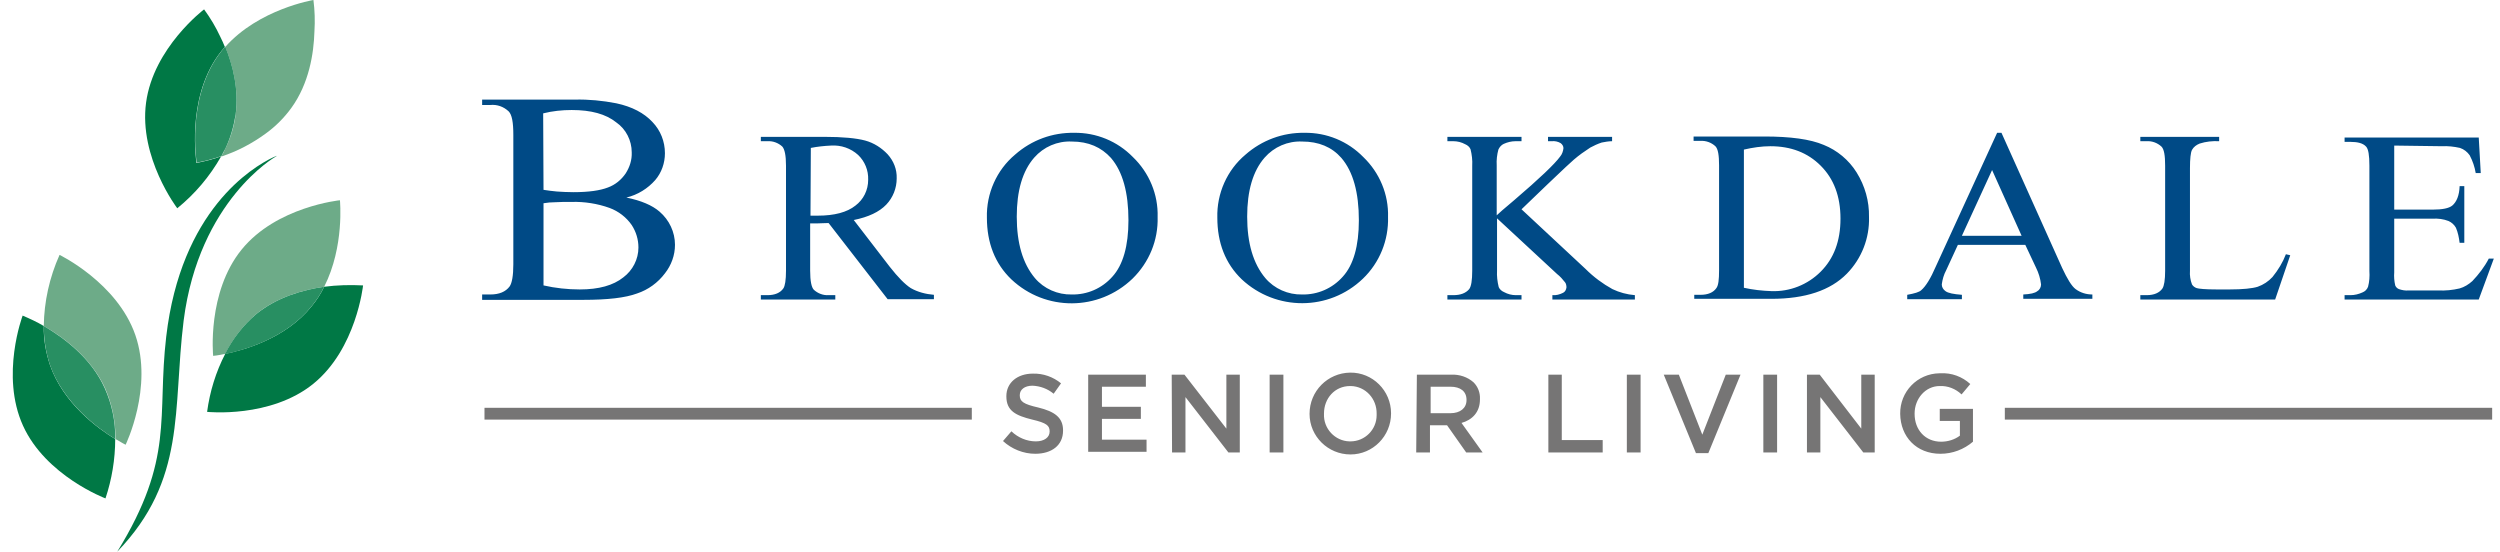 <svg xmlns="http://www.w3.org/2000/svg" width="145" height="32" viewBox="0 0 145 32" fill="none"><path d="M58.174 25.58L58.661 25.016C59.05 25.386 59.556 25.6 60.081 25.6C60.567 25.6 60.878 25.366 60.878 25.035V25.016C60.878 24.685 60.703 24.53 59.867 24.335C58.914 24.102 58.369 23.829 58.369 22.993V22.974C58.369 22.195 59.011 21.67 59.906 21.67C60.509 21.651 61.092 21.865 61.54 22.234L61.112 22.837C60.762 22.546 60.334 22.39 59.886 22.37C59.419 22.37 59.147 22.604 59.147 22.915V22.935C59.147 23.285 59.361 23.44 60.217 23.635C61.17 23.868 61.657 24.218 61.657 24.958V24.977C61.657 25.833 60.995 26.319 60.042 26.319C59.361 26.319 58.68 26.047 58.174 25.58ZM63.115 21.729H66.461V22.429H63.913V23.596H66.17V24.296H63.913V25.502H66.5V26.203H63.115V21.729ZM67.959 21.729H68.698L71.13 24.86V21.729H71.908V26.242H71.247L68.757 23.032V26.242H67.979L67.959 21.729ZM73.639 23.032V21.729H74.437V26.242H73.639V23.032ZM79.845 24.005C79.864 23.129 79.203 22.409 78.347 22.39C78.328 22.39 78.328 22.39 78.308 22.39C77.413 22.39 76.791 23.11 76.791 23.985V24.005C76.752 24.86 77.433 25.58 78.269 25.6C78.289 25.6 78.308 25.6 78.328 25.6C79.164 25.6 79.845 24.919 79.845 24.082C79.845 24.043 79.845 24.024 79.845 24.005ZM75.954 24.005C75.954 22.682 77.005 21.631 78.308 21.612C79.612 21.592 80.681 22.662 80.681 23.966V23.985C80.681 25.288 79.631 26.358 78.328 26.358C77.024 26.358 75.954 25.308 75.954 24.005ZM84.125 23.966C84.689 23.966 85.058 23.674 85.058 23.207V23.188C85.058 22.701 84.708 22.429 84.125 22.429H82.977V23.966H84.125ZM82.179 21.729H84.163C84.65 21.709 85.117 21.865 85.467 22.176C85.72 22.429 85.856 22.779 85.837 23.149V23.168C85.837 23.907 85.389 24.355 84.767 24.53L85.992 26.242H85.039L83.93 24.666H82.938V26.242H82.14L82.179 21.729ZM89.805 21.729H90.583V25.522H92.956V26.242H89.805V21.729ZM94.357 22.759V21.729H95.154V26.242H94.357V22.759ZM96.497 21.729H97.372L98.734 25.211L100.095 21.729H100.951L99.084 26.28H98.364L96.497 21.729ZM102.274 22.779V21.729H103.072V26.242H102.274V22.779ZM104.803 21.729H105.542L107.954 24.86V21.729H108.733V26.242H108.071L105.581 23.032V26.242H104.803V21.729ZM110.211 24.005C110.191 22.721 111.203 21.67 112.487 21.651C112.506 21.651 112.526 21.651 112.545 21.651C113.187 21.612 113.81 21.845 114.277 22.273L113.771 22.876C113.421 22.546 112.973 22.37 112.506 22.39C111.67 22.39 111.047 23.129 111.047 23.985V24.005C111.047 24.938 111.67 25.619 112.584 25.619C112.973 25.619 113.362 25.502 113.674 25.269V24.413H112.506V23.713H114.432V25.619C113.907 26.067 113.246 26.319 112.545 26.319C111.145 26.319 110.23 25.327 110.211 24.005ZM28.12 24.005H56.385H28.12ZM28.1 24.335H56.365V23.654H28.1V24.335ZM116.28 24.335H144.545V23.654H116.28V24.335Z" fill="#767575"></path><path d="M31.524 16.554C32.205 16.71 32.924 16.788 33.625 16.788C34.733 16.788 35.57 16.554 36.154 16.087C36.698 15.679 37.029 15.037 37.029 14.356C37.029 13.889 36.893 13.442 36.64 13.053C36.329 12.605 35.881 12.255 35.356 12.061C34.656 11.808 33.897 11.691 33.158 11.711C32.788 11.711 32.458 11.711 32.185 11.73C31.971 11.73 31.757 11.749 31.524 11.788V16.554ZM31.524 11.01C31.777 11.049 32.049 11.088 32.302 11.108C32.594 11.127 32.905 11.146 33.255 11.146C34.15 11.146 34.811 11.049 35.259 10.874C35.687 10.719 36.037 10.427 36.29 10.057C36.523 9.688 36.659 9.279 36.64 8.832C36.64 8.151 36.309 7.489 35.745 7.1C35.142 6.614 34.286 6.381 33.158 6.381C32.594 6.381 32.049 6.439 31.504 6.575L31.524 11.01ZM36.329 11.458C37.184 11.633 37.827 11.905 38.254 12.275C38.819 12.761 39.149 13.461 39.149 14.201C39.149 14.804 38.935 15.387 38.566 15.854C38.157 16.399 37.593 16.807 36.951 17.021C36.27 17.274 35.239 17.391 33.839 17.391H27.964V17.08H28.431C28.956 17.08 29.326 16.924 29.559 16.613C29.695 16.418 29.773 15.99 29.773 15.329V7.82C29.773 7.1 29.695 6.653 29.501 6.458C29.209 6.186 28.839 6.05 28.431 6.089H27.964V5.777H33.333C34.15 5.758 34.947 5.836 35.745 5.991C36.659 6.186 37.36 6.556 37.846 7.081C38.313 7.567 38.566 8.209 38.566 8.89C38.566 9.454 38.371 10.018 38.002 10.446C37.574 10.932 36.99 11.302 36.329 11.458ZM47.008 12.508C47.105 12.508 47.183 12.508 47.261 12.508H47.436C48.389 12.508 49.129 12.314 49.615 11.925C50.082 11.574 50.354 11.03 50.354 10.427C50.374 9.882 50.16 9.357 49.771 8.987C49.343 8.598 48.779 8.404 48.195 8.443C47.806 8.462 47.417 8.501 47.028 8.579L47.008 12.508ZM54.186 17.352H51.482L48.059 12.936C47.806 12.936 47.592 12.956 47.436 12.956H47.222H46.989V15.698C46.989 16.302 47.067 16.671 47.203 16.807C47.436 17.021 47.748 17.138 48.059 17.119H48.448V17.371H44.129V17.119H44.518C44.946 17.119 45.258 16.982 45.433 16.729C45.53 16.593 45.588 16.243 45.588 15.698V9.61C45.588 9.007 45.51 8.656 45.374 8.501C45.141 8.287 44.83 8.17 44.518 8.19H44.129V7.937H47.806C48.876 7.937 49.673 8.015 50.179 8.151C50.685 8.287 51.132 8.579 51.482 8.948C51.833 9.337 52.027 9.824 52.008 10.349C52.008 10.913 51.794 11.458 51.405 11.866C50.996 12.294 50.374 12.586 49.518 12.761L51.599 15.465C52.086 16.087 52.494 16.496 52.825 16.71C53.233 16.943 53.7 17.06 54.167 17.099V17.352H54.186ZM62.162 8.209C61.326 8.17 60.528 8.52 59.983 9.143C59.303 9.921 58.972 11.069 58.972 12.566C58.972 14.103 59.322 15.29 60.022 16.126C60.547 16.749 61.345 17.099 62.162 17.08C63.057 17.099 63.913 16.729 64.516 16.049C65.138 15.368 65.45 14.259 65.45 12.78C65.45 11.166 65.119 9.96 64.438 9.162C63.874 8.54 63.135 8.209 62.162 8.209ZM62.298 7.703C63.582 7.684 64.808 8.19 65.703 9.104C66.656 10.018 67.181 11.283 67.142 12.586C67.181 13.928 66.656 15.212 65.683 16.165C63.718 18.052 60.645 18.072 58.66 16.204C57.707 15.29 57.24 14.084 57.24 12.625C57.202 11.224 57.805 9.863 58.874 8.968C59.847 8.112 61.053 7.684 62.298 7.703ZM75.526 8.209C74.69 8.17 73.892 8.52 73.347 9.143C72.667 9.921 72.336 11.069 72.336 12.566C72.336 14.103 72.686 15.29 73.386 16.126C73.912 16.749 74.709 17.099 75.526 17.08C76.421 17.099 77.277 16.729 77.88 16.049C78.502 15.368 78.814 14.259 78.814 12.78C78.814 11.166 78.483 9.96 77.802 9.162C77.238 8.52 76.479 8.209 75.526 8.209ZM75.662 7.703C76.946 7.684 78.172 8.19 79.067 9.104C80.02 10.018 80.545 11.283 80.506 12.586C80.545 13.928 80.02 15.232 79.047 16.165C77.082 18.052 74.009 18.052 72.025 16.204C71.072 15.29 70.605 14.084 70.605 12.625C70.566 11.224 71.169 9.863 72.239 8.968C73.192 8.131 74.398 7.684 75.662 7.703ZM88.248 12.139L91.964 15.601C92.431 16.068 92.956 16.457 93.52 16.768C93.929 16.963 94.357 17.08 94.823 17.119V17.371H90.038V17.119C90.252 17.138 90.466 17.08 90.66 16.982C90.777 16.924 90.836 16.807 90.855 16.671C90.855 16.574 90.836 16.457 90.777 16.379C90.641 16.204 90.486 16.029 90.31 15.893L86.828 12.664V15.698C86.809 16.01 86.848 16.34 86.926 16.652C86.984 16.788 87.101 16.885 87.237 16.943C87.451 17.06 87.684 17.119 87.918 17.119H88.248V17.371H83.949V17.119H84.299C84.708 17.119 85.019 17.002 85.214 16.768C85.33 16.613 85.389 16.263 85.389 15.698V9.61C85.408 9.298 85.369 8.968 85.291 8.656C85.233 8.52 85.117 8.423 84.98 8.365C84.766 8.248 84.533 8.19 84.299 8.19H83.949V7.937H88.248V8.19H87.898C87.665 8.19 87.431 8.248 87.217 8.345C87.081 8.404 86.965 8.54 86.906 8.676C86.828 8.968 86.789 9.279 86.809 9.59V12.489C86.906 12.391 87.237 12.1 87.82 11.613C89.299 10.349 90.174 9.512 90.485 9.084C90.602 8.948 90.66 8.773 90.68 8.598C90.68 8.481 90.622 8.384 90.524 8.306C90.369 8.209 90.174 8.17 89.999 8.19H89.785V7.937H93.501V8.19C93.306 8.19 93.092 8.229 92.898 8.267C92.664 8.345 92.45 8.443 92.236 8.559C91.906 8.773 91.575 9.007 91.283 9.26C91.166 9.357 90.66 9.824 89.766 10.68L88.248 12.139ZM101.146 16.691C101.671 16.807 102.196 16.866 102.741 16.885C103.811 16.924 104.842 16.515 105.6 15.757C106.359 14.998 106.748 13.987 106.748 12.683C106.748 11.38 106.359 10.368 105.6 9.61C104.842 8.851 103.869 8.481 102.682 8.481C102.177 8.481 101.651 8.559 101.146 8.676V16.691ZM98.267 17.352V17.099H98.636C99.064 17.099 99.375 16.963 99.55 16.71C99.667 16.554 99.706 16.224 99.706 15.679V9.59C99.706 9.007 99.648 8.637 99.492 8.481C99.259 8.267 98.948 8.151 98.617 8.17H98.228V7.917H102.332C103.85 7.917 104.997 8.073 105.775 8.404C106.554 8.715 107.234 9.279 107.682 9.999C108.168 10.777 108.421 11.672 108.402 12.586C108.44 13.812 107.974 14.998 107.118 15.873C106.164 16.846 104.706 17.332 102.741 17.332H98.267V17.352ZM117.253 13.675L115.541 9.863L113.79 13.675H117.253ZM117.467 14.201H113.557L112.876 15.679C112.74 15.932 112.662 16.204 112.623 16.496C112.623 16.652 112.701 16.788 112.837 16.885C112.992 17.002 113.304 17.06 113.79 17.099V17.352H110.619V17.099C111.047 17.021 111.319 16.943 111.436 16.827C111.689 16.613 111.981 16.146 112.273 15.465L115.833 7.703H116.085L119.606 15.543C119.898 16.165 120.151 16.593 120.385 16.768C120.676 16.982 121.007 17.08 121.357 17.08V17.332H117.35V17.08C117.758 17.06 118.031 17.002 118.167 16.885C118.303 16.807 118.381 16.652 118.381 16.496C118.342 16.165 118.245 15.835 118.089 15.523L117.467 14.201ZM132.582 14.745L132.834 14.804L131.959 17.371H124.139V17.119H124.509C124.937 17.119 125.248 16.982 125.423 16.729C125.52 16.574 125.578 16.243 125.578 15.698V9.61C125.578 9.026 125.52 8.656 125.364 8.501C125.131 8.287 124.82 8.17 124.509 8.19H124.139V7.937H128.71V8.19C128.321 8.17 127.952 8.209 127.582 8.326C127.388 8.404 127.232 8.52 127.135 8.695C127.057 8.851 127.018 9.201 127.018 9.765V15.698C126.999 15.971 127.037 16.243 127.135 16.496C127.193 16.593 127.29 16.671 127.407 16.71C127.524 16.749 127.913 16.788 128.574 16.788H129.313C130.092 16.788 130.636 16.729 130.947 16.632C131.278 16.515 131.57 16.321 131.803 16.068C132.134 15.659 132.406 15.212 132.582 14.745ZM138.865 8.443V12.158H141.082C141.666 12.158 142.036 12.08 142.23 11.925C142.483 11.711 142.639 11.341 142.658 10.796H142.93V14.084H142.658C142.619 13.773 142.561 13.481 142.444 13.209C142.347 13.033 142.191 12.897 142.016 12.819C141.724 12.703 141.394 12.664 141.082 12.683H138.865V15.796C138.845 16.049 138.865 16.302 138.923 16.554C138.962 16.652 139.04 16.729 139.137 16.768C139.312 16.827 139.507 16.866 139.701 16.846H141.413C141.822 16.866 142.25 16.827 142.658 16.729C142.93 16.652 143.183 16.496 143.397 16.302C143.767 15.912 144.098 15.484 144.351 14.998H144.642L143.767 17.371H135.986V17.119H136.336C136.569 17.119 136.803 17.06 137.017 16.963C137.172 16.904 137.289 16.788 137.347 16.632C137.425 16.34 137.445 16.029 137.425 15.718V9.61C137.425 9.007 137.367 8.637 137.231 8.501C137.056 8.306 136.744 8.229 136.336 8.229H135.986V7.976H143.767L143.884 10.038H143.592C143.533 9.688 143.417 9.337 143.242 9.007C143.106 8.812 142.911 8.656 142.678 8.579C142.327 8.501 141.977 8.462 141.627 8.481L138.865 8.443Z" fill="#004A86"></path><path d="M12.654 3.209C12.771 3.034 12.907 2.879 13.043 2.723C12.966 2.528 12.868 2.314 12.771 2.12C12.518 1.575 12.207 1.05 11.837 0.544C11.837 0.544 8.9 2.762 8.472 5.952C8.044 9.142 10.281 12.08 10.281 12.08C11.312 11.243 12.168 10.232 12.829 9.065C12.363 9.24 11.876 9.356 11.39 9.454C11.409 9.454 10.787 5.816 12.654 3.209Z" fill="#007845"></path><path d="M18.179 0C18.179 0 15.008 0.525 13.063 2.723C13.51 3.813 13.861 5.213 13.666 6.672C13.569 7.373 13.355 8.053 13.043 8.676C12.985 8.812 12.907 8.948 12.829 9.084C13.763 8.773 14.619 8.326 15.417 7.742C15.981 7.334 16.487 6.828 16.895 6.264C17.926 4.844 18.198 3.112 18.237 1.829C18.276 1.206 18.257 0.603 18.179 0Z" fill="#6DAB88"></path><path d="M13.666 6.653C13.861 5.194 13.51 3.794 13.063 2.704C12.927 2.86 12.791 3.016 12.674 3.191C10.806 5.797 11.409 9.435 11.409 9.435C11.896 9.338 12.382 9.221 12.849 9.046C12.907 8.91 12.985 8.774 13.063 8.637C13.355 8.034 13.549 7.354 13.666 6.653Z" fill="#288F62"></path><path d="M3.454 14.784C2.87 16.088 2.559 17.488 2.539 18.908C3.668 19.55 5.282 20.737 6.099 22.527C6.508 23.46 6.702 24.452 6.702 25.464C7.052 25.678 7.286 25.795 7.286 25.795C7.286 25.795 8.9 22.468 7.85 19.434C6.799 16.399 3.454 14.784 3.454 14.784ZM18.802 16.632C19.988 14.298 19.716 11.614 19.716 11.614C19.716 11.614 16.04 11.983 14.016 14.473C11.993 16.963 12.363 20.64 12.363 20.64C12.363 20.64 12.635 20.62 13.063 20.523C13.511 19.628 14.133 18.831 14.892 18.189C16.098 17.216 17.596 16.807 18.802 16.632Z" fill="#6DAB88"></path><path d="M18.802 16.632C18.607 17.041 18.354 17.43 18.062 17.78C16.584 19.608 14.211 20.289 13.063 20.523C12.518 21.573 12.168 22.721 12.012 23.888C12.012 23.888 15.689 24.277 18.179 22.254C20.669 20.231 21.058 16.554 21.058 16.554C20.299 16.515 19.541 16.535 18.802 16.632Z" fill="#007845"></path><path d="M18.062 17.78C18.354 17.43 18.607 17.041 18.802 16.632C17.596 16.807 16.098 17.216 14.872 18.208C14.113 18.85 13.491 19.648 13.043 20.542C14.23 20.29 16.584 19.609 18.062 17.78Z" fill="#288F62"></path><path d="M2.889 21.145C2.656 20.425 2.519 19.667 2.539 18.908C2.15 18.675 1.722 18.48 1.313 18.305C1.313 18.305 0.01 21.768 1.333 24.686C2.656 27.604 6.118 28.907 6.118 28.907C6.488 27.798 6.682 26.631 6.682 25.464C5.69 24.861 3.667 23.402 2.889 21.145Z" fill="#007845"></path><path d="M2.539 18.908C2.539 19.667 2.656 20.426 2.889 21.145C3.668 23.383 5.691 24.861 6.683 25.464C6.702 24.453 6.488 23.441 6.08 22.527C5.282 20.737 3.668 19.57 2.539 18.908Z" fill="#288F62"></path><path d="M6.799 32C10.826 27.818 10.009 23.772 10.651 18.597C11.546 11.594 16.02 9.065 15.962 9.104C16.117 9.007 16.059 9.026 15.845 9.124C14.62 9.707 10.495 12.197 9.64 19.531C9.095 24.2 10.145 26.573 6.799 32C6.78 32 6.78 32 6.799 32Z" fill="#007845"></path></svg>